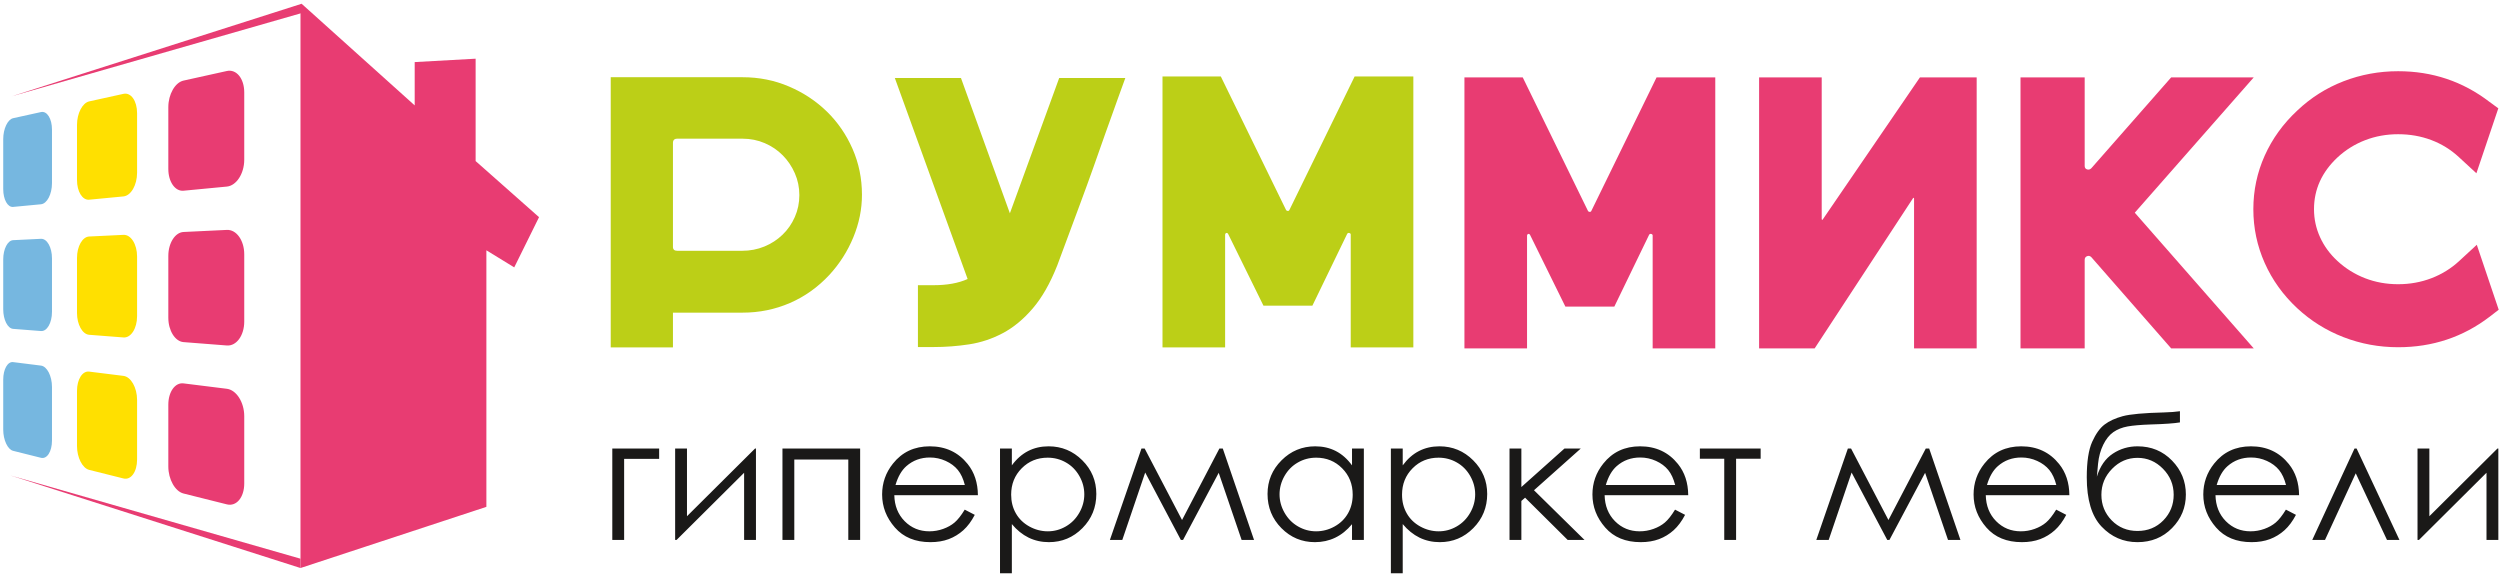 <?xml version="1.0" encoding="UTF-8" standalone="no"?> <svg xmlns="http://www.w3.org/2000/svg" xmlns:xlink="http://www.w3.org/1999/xlink" xmlns:sketch="http://www.bohemiancoding.com/sketch/ns" width="282px" height="65px" viewBox="0 0 282 65"> <!-- Generator: Sketch 3.3 (11970) - http://www.bohemiancoding.com/sketch --> <title>logo</title> <desc>Created with Sketch.</desc> <defs></defs> <g id="Main-page" stroke="none" stroke-width="1" fill="none" fill-rule="evenodd" sketch:type="MSPage"> <g id="roomix_services_a01" sketch:type="MSArtboardGroup" transform="translate(-232, -20)"> <g id="ШАПКА" sketch:type="MSLayerGroup" transform="translate(232, 20)"> <g id="logo" sketch:type="MSShapeGroup"> <path d="M159.425,8.624 L159.425,39.19 L152.362,39.19 L152.362,26.458 C152.362,26.371 152.311,26.312 152.208,26.283 C152.105,26.254 152.024,26.283 151.965,26.371 L148.036,34.481 L142.519,34.481 L138.546,26.414 C138.487,26.298 138.414,26.254 138.325,26.283 C138.237,26.312 138.193,26.385 138.193,26.501 L138.193,39.19 L131.13,39.19 L131.13,8.624 L137.707,8.624 L145.079,23.71 C145.138,23.769 145.204,23.798 145.278,23.798 C145.351,23.798 145.403,23.769 145.432,23.71 L152.804,8.624 L159.425,8.624 L159.425,8.624 Z M126.936,8.798 L126.098,11.109 C126.098,11.138 125.965,11.508 125.701,12.221 C125.436,12.933 125.105,13.856 124.707,14.989 C124.31,16.123 123.861,17.395 123.361,18.805 C122.861,20.215 122.353,21.61 121.839,22.991 C121.323,24.372 120.838,25.68 120.382,26.915 C119.925,28.151 119.55,29.161 119.256,29.946 C118.462,31.952 117.542,33.566 116.497,34.786 C115.453,36.007 114.327,36.937 113.12,37.577 C111.913,38.217 110.649,38.638 109.324,38.842 C108,39.045 106.661,39.147 105.308,39.147 L103.542,39.147 L103.542,32.17 L105.308,32.17 C106.837,32.17 108.118,31.938 109.148,31.472 L100.937,8.798 L108.397,8.798 L113.915,24.059 L119.477,8.798 L126.936,8.798 L126.936,8.798 Z M83.722,28.289 C84.605,28.289 85.436,28.129 86.216,27.81 C86.996,27.49 87.68,27.046 88.268,26.479 C88.857,25.913 89.321,25.244 89.659,24.474 C89.997,23.704 90.167,22.882 90.167,22.01 C90.167,21.138 89.997,20.317 89.659,19.546 C89.321,18.776 88.865,18.1 88.291,17.519 C87.717,16.937 87.04,16.48 86.26,16.145 C85.48,15.811 84.649,15.644 83.766,15.644 L76.394,15.644 C76.071,15.644 75.909,15.804 75.909,16.123 L75.909,27.853 C75.909,28.144 76.071,28.289 76.394,28.289 L83.722,28.289 L83.722,28.289 Z M83.766,8.711 C85.62,8.711 87.364,9.059 88.997,9.757 C90.63,10.455 92.057,11.399 93.279,12.591 C94.5,13.783 95.463,15.186 96.17,16.799 C96.876,18.413 97.229,20.135 97.229,21.967 C97.229,23.594 96.906,25.193 96.258,26.763 C95.611,28.332 94.713,29.743 93.566,30.993 C92.27,32.388 90.785,33.449 89.107,34.176 C87.43,34.903 85.65,35.266 83.766,35.266 L75.909,35.266 L75.909,39.19 L68.89,39.19 L68.89,8.711 L83.766,8.711 L83.766,8.711 Z" id="Fill-1" fill="#BCCF17"></path> <path d="M281.854,34.937 L280.839,35.722 C277.837,38.018 274.394,39.167 270.51,39.167 C268.361,39.167 266.309,38.789 264.352,38.033 C262.395,37.277 260.651,36.187 259.121,34.762 C257.532,33.28 256.311,31.579 255.457,29.661 C254.604,27.742 254.177,25.721 254.177,23.6 C254.177,21.477 254.604,19.464 255.457,17.56 C256.311,15.656 257.532,13.963 259.121,12.481 C260.651,11.027 262.395,9.922 264.352,9.166 C266.309,8.411 268.361,8.033 270.51,8.033 C274.365,8.033 277.793,9.181 280.794,11.478 L281.81,12.219 L279.338,19.545 L277.352,17.713 C276.439,16.87 275.402,16.23 274.24,15.794 C273.078,15.358 271.834,15.14 270.51,15.14 C269.185,15.14 267.942,15.366 266.78,15.816 C265.618,16.266 264.58,16.913 263.668,17.757 C261.902,19.414 261.019,21.361 261.019,23.6 C261.019,24.704 261.247,25.758 261.704,26.761 C262.16,27.764 262.815,28.658 263.668,29.443 C264.58,30.286 265.618,30.932 266.78,31.383 C267.942,31.834 269.185,32.059 270.51,32.059 C271.834,32.059 273.085,31.834 274.262,31.383 C275.439,30.932 276.483,30.286 277.396,29.443 L279.382,27.611 L281.854,34.937 L281.854,34.937 Z M240.803,23.992 L254.222,39.297 L244.908,39.297 L235.902,29.007 C235.756,28.861 235.593,28.825 235.417,28.898 C235.241,28.97 235.152,29.108 235.152,29.312 L235.152,39.297 L227.913,39.297 L227.913,8.73 L235.152,8.73 L235.152,18.716 C235.152,18.92 235.241,19.05 235.417,19.108 C235.593,19.166 235.756,19.123 235.902,18.978 L244.908,8.73 L254.222,8.73 L240.803,23.992 L240.803,23.992 Z M205.489,8.73 L205.489,24.69 C205.489,24.748 205.503,24.784 205.533,24.799 C205.563,24.813 205.592,24.791 205.621,24.733 L216.568,8.73 L222.969,8.73 L222.969,39.297 L215.906,39.297 L215.906,22.422 C215.906,22.364 215.892,22.328 215.862,22.314 C215.833,22.298 215.803,22.321 215.774,22.379 L204.694,39.297 L198.426,39.297 L198.426,8.73 L205.489,8.73 L205.489,8.73 Z M193.483,8.73 L193.483,39.297 L186.42,39.297 L186.42,26.565 C186.42,26.478 186.369,26.42 186.266,26.39 C186.162,26.361 186.082,26.39 186.022,26.478 L182.094,34.588 L176.576,34.588 L172.603,26.521 C172.545,26.405 172.471,26.361 172.383,26.39 C172.295,26.42 172.25,26.492 172.25,26.608 L172.25,39.297 L165.188,39.297 L165.188,8.73 L171.765,8.73 L179.136,23.818 C179.195,23.876 179.262,23.905 179.335,23.905 C179.409,23.905 179.46,23.876 179.49,23.818 L186.861,8.73 L193.483,8.73 L193.483,8.73 Z" id="Fill-12" fill="#E83C72"></path> <path d="M274.032,50.597 L274.032,58.231 L281.708,50.597 L281.813,50.597 L281.813,60.903 L280.477,60.903 L280.477,53.327 L272.86,60.903 L272.696,60.903 L272.696,50.597 L274.032,50.597 L274.032,50.597 Z M270.657,60.903 L269.252,60.903 L265.728,53.389 L262.261,60.903 L260.823,60.903 L265.588,50.597 L265.827,50.597 L270.657,60.903 L270.657,60.903 Z M257.863,54.711 C257.683,54.003 257.421,53.44 257.077,53.017 C256.73,52.593 256.275,52.253 255.708,51.994 C255.142,51.736 254.546,51.606 253.924,51.606 C252.892,51.606 252.008,51.93 251.268,52.58 C250.724,53.056 250.318,53.764 250.041,54.711 L257.863,54.711 L257.863,54.711 Z M257.85,57.487 L258.983,58.075 C258.61,58.79 258.18,59.369 257.693,59.809 C257.205,60.246 256.658,60.582 256.049,60.812 C255.437,61.042 254.749,61.155 253.979,61.155 C252.27,61.155 250.938,60.605 249.975,59.505 C249.012,58.405 248.531,57.163 248.531,55.779 C248.531,54.475 248.94,53.311 249.756,52.292 C250.787,50.995 252.172,50.345 253.904,50.345 C255.689,50.345 257.116,51.011 258.18,52.341 C258.937,53.279 259.323,54.45 259.337,55.856 L249.906,55.856 C249.932,57.05 250.322,58.027 251.072,58.787 C251.825,59.55 252.755,59.932 253.858,59.932 C254.392,59.932 254.913,59.842 255.417,59.661 C255.921,59.48 256.35,59.24 256.704,58.939 C257.058,58.638 257.441,58.156 257.85,57.487 L257.85,57.487 Z M245.191,55.808 C245.191,54.669 244.788,53.689 243.979,52.871 C243.174,52.053 242.218,51.645 241.111,51.645 C240.007,51.645 239.054,52.056 238.249,52.877 C237.44,53.699 237.037,54.676 237.037,55.815 C237.037,56.943 237.427,57.907 238.203,58.703 C238.982,59.495 239.951,59.893 241.111,59.893 C242.273,59.893 243.246,59.495 244.025,58.7 C244.801,57.904 245.191,56.94 245.191,55.808 L245.191,55.808 Z M245.898,46.386 L245.898,47.647 C245.257,47.757 244.159,47.835 242.6,47.879 C241.474,47.919 240.603,47.993 239.991,48.103 C239.379,48.216 238.845,48.427 238.39,48.74 C237.938,49.057 237.555,49.533 237.244,50.17 C236.932,50.807 236.739,51.522 236.661,52.308 L236.526,53.767 C236.894,52.583 237.493,51.72 238.331,51.17 C239.166,50.619 240.096,50.345 241.114,50.345 C242.666,50.345 243.963,50.882 245.004,51.952 C246.046,53.023 246.566,54.297 246.566,55.779 C246.566,57.248 246.046,58.509 245.007,59.567 C243.969,60.625 242.669,61.155 241.111,61.155 C239.513,61.155 238.161,60.566 237.05,59.392 C235.941,58.218 235.387,56.368 235.387,53.841 C235.387,52.082 235.59,50.746 235.996,49.84 C236.405,48.934 236.87,48.284 237.398,47.886 C237.921,47.488 238.603,47.175 239.434,46.948 C240.269,46.719 241.831,46.579 244.12,46.521 C244.824,46.502 245.417,46.456 245.898,46.386 L245.898,46.386 Z M231.952,54.711 C231.772,54.003 231.51,53.44 231.166,53.017 C230.819,52.593 230.364,52.253 229.798,51.994 C229.231,51.736 228.635,51.606 228.013,51.606 C226.981,51.606 226.098,51.93 225.357,52.58 C224.813,53.056 224.407,53.764 224.129,54.711 L231.952,54.711 L231.952,54.711 Z M231.939,57.487 L233.072,58.075 C232.699,58.79 232.27,59.369 231.782,59.809 C231.294,60.246 230.747,60.582 230.138,60.812 C229.526,61.042 228.838,61.155 228.069,61.155 C226.359,61.155 225.027,60.605 224.064,59.505 C223.101,58.405 222.62,57.163 222.62,55.779 C222.62,54.475 223.029,53.311 223.845,52.292 C224.876,50.995 226.261,50.345 227.993,50.345 C229.778,50.345 231.205,51.011 232.27,52.341 C233.026,53.279 233.413,54.45 233.425,55.856 L223.995,55.856 C224.021,57.05 224.411,58.027 225.161,58.787 C225.914,59.55 226.844,59.932 227.948,59.932 C228.481,59.932 229.002,59.842 229.506,59.661 C230.01,59.48 230.439,59.24 230.793,58.939 C231.147,58.638 231.53,58.156 231.939,57.487 L231.939,57.487 Z M217.227,50.597 L217.613,50.597 L221.137,60.903 L219.735,60.903 L217.152,53.334 L213.13,60.903 L212.881,60.903 L208.86,53.301 L206.277,60.903 L204.879,60.903 L208.438,50.597 L208.802,50.597 L213.016,58.658 L217.227,50.597 L217.227,50.597 Z M191.745,50.597 L198.601,50.597 L198.601,51.742 L195.831,51.742 L195.831,60.903 L194.495,60.903 L194.495,51.742 L191.745,51.742 L191.745,50.597 L191.745,50.597 Z M188.958,54.711 C188.778,54.003 188.516,53.44 188.172,53.017 C187.825,52.593 187.37,52.253 186.804,51.994 C186.237,51.736 185.641,51.606 185.019,51.606 C183.987,51.606 183.103,51.93 182.363,52.58 C181.82,53.056 181.414,53.764 181.135,54.711 L188.958,54.711 L188.958,54.711 Z M188.945,57.487 L190.078,58.075 C189.704,58.79 189.275,59.369 188.788,59.809 C188.3,60.246 187.753,60.582 187.144,60.812 C186.532,61.042 185.844,61.155 185.075,61.155 C183.365,61.155 182.032,60.605 181.07,59.505 C180.107,58.405 179.626,57.163 179.626,55.779 C179.626,54.475 180.035,53.311 180.851,52.292 C181.882,50.995 183.267,50.345 184.999,50.345 C186.784,50.345 188.212,51.011 189.275,52.341 C190.032,53.279 190.419,54.45 190.432,55.856 L181.001,55.856 C181.028,57.05 181.417,58.027 182.167,58.787 C182.92,59.55 183.85,59.932 184.954,59.932 C185.487,59.932 186.008,59.842 186.512,59.661 C187.017,59.48 187.445,59.24 187.799,58.939 C188.153,58.638 188.536,58.156 188.945,57.487 L188.945,57.487 Z M170.274,50.597 L171.61,50.597 L171.61,54.938 L176.469,50.597 L178.309,50.597 L173.034,55.3 L178.732,60.903 L176.833,60.903 L172.032,56.138 L171.61,56.506 L171.61,60.903 L170.274,60.903 L170.274,50.597 L170.274,50.597 Z M162.271,51.626 C161.109,51.626 160.133,52.023 159.341,52.822 C158.545,53.622 158.149,54.615 158.149,55.801 C158.149,56.581 158.325,57.283 158.679,57.904 C159.033,58.528 159.54,59.02 160.198,59.386 C160.86,59.751 161.557,59.932 162.287,59.932 C163.008,59.932 163.686,59.748 164.321,59.379 C164.956,59.014 165.461,58.499 165.837,57.84 C166.214,57.18 166.4,56.487 166.4,55.766 C166.4,55.035 166.214,54.343 165.84,53.689 C165.467,53.036 164.966,52.528 164.334,52.169 C163.705,51.807 163.014,51.626 162.271,51.626 L162.271,51.626 Z M156.891,50.597 L158.227,50.597 L158.227,52.492 C158.758,51.771 159.366,51.234 160.058,50.878 C160.749,50.522 161.518,50.345 162.37,50.345 C163.853,50.345 165.12,50.872 166.174,51.923 C167.229,52.974 167.756,54.242 167.756,55.721 C167.756,57.235 167.232,58.516 166.187,59.573 C165.143,60.628 163.882,61.155 162.406,61.155 C161.577,61.155 160.814,60.983 160.117,60.644 C159.419,60.301 158.791,59.793 158.227,59.117 L158.227,64.667 L156.891,64.667 L156.891,50.597 L156.891,50.597 Z M148.466,51.626 C147.719,51.626 147.028,51.807 146.4,52.169 C145.768,52.528 145.267,53.036 144.893,53.689 C144.52,54.343 144.333,55.035 144.333,55.766 C144.333,56.487 144.52,57.18 144.897,57.84 C145.273,58.499 145.778,59.014 146.413,59.379 C147.048,59.748 147.729,59.932 148.456,59.932 C149.186,59.932 149.884,59.751 150.539,59.386 C151.197,59.02 151.701,58.528 152.055,57.904 C152.409,57.283 152.585,56.581 152.585,55.801 C152.585,54.615 152.189,53.622 151.393,52.822 C150.601,52.023 149.625,51.626 148.466,51.626 L148.466,51.626 Z M153.843,50.597 L153.843,60.903 L152.507,60.903 L152.507,59.13 C151.943,59.806 151.315,60.314 150.614,60.65 C149.916,60.987 149.15,61.155 148.322,61.155 C146.849,61.155 145.588,60.628 144.543,59.573 C143.499,58.516 142.978,57.235 142.978,55.721 C142.978,54.242 143.505,52.974 144.56,51.923 C145.611,50.872 146.878,50.345 148.361,50.345 C149.216,50.345 149.989,50.522 150.683,50.878 C151.373,51.234 151.983,51.771 152.507,52.492 L152.507,50.597 L153.843,50.597 L153.843,50.597 Z M137.546,50.597 L137.932,50.597 L141.455,60.903 L140.054,60.903 L137.47,53.334 L133.449,60.903 L133.2,60.903 L129.179,53.301 L126.596,60.903 L125.197,60.903 L128.757,50.597 L129.12,50.597 L133.334,58.658 L137.546,50.597 L137.546,50.597 Z M118.18,51.626 C117.018,51.626 116.042,52.023 115.25,52.822 C114.454,53.622 114.058,54.615 114.058,55.801 C114.058,56.581 114.235,57.283 114.588,57.904 C114.942,58.528 115.45,59.02 116.108,59.386 C116.769,59.751 117.467,59.932 118.197,59.932 C118.917,59.932 119.595,59.748 120.23,59.379 C120.865,59.014 121.37,58.499 121.746,57.84 C122.123,57.18 122.309,56.487 122.309,55.766 C122.309,55.035 122.123,54.343 121.749,53.689 C121.376,53.036 120.875,52.528 120.244,52.169 C119.614,51.807 118.924,51.626 118.18,51.626 L118.18,51.626 Z M112.801,50.597 L114.137,50.597 L114.137,52.492 C114.666,51.771 115.276,51.234 115.967,50.878 C116.658,50.522 117.427,50.345 118.279,50.345 C119.762,50.345 121.029,50.872 122.084,51.923 C123.138,52.974 123.665,54.242 123.665,55.721 C123.665,57.235 123.141,58.516 122.097,59.573 C121.052,60.628 119.791,61.155 118.315,61.155 C117.486,61.155 116.723,60.983 116.026,60.644 C115.328,60.301 114.7,59.793 114.137,59.117 L114.137,64.667 L112.801,64.667 L112.801,50.597 L112.801,50.597 Z M108.835,54.711 C108.655,54.003 108.393,53.44 108.049,53.017 C107.702,52.593 107.247,52.253 106.681,51.994 C106.114,51.736 105.518,51.606 104.896,51.606 C103.865,51.606 102.981,51.93 102.24,52.58 C101.697,53.056 101.29,53.764 101.012,54.711 L108.835,54.711 L108.835,54.711 Z M108.822,57.487 L109.955,58.075 C109.582,58.79 109.153,59.369 108.665,59.809 C108.177,60.246 107.63,60.582 107.021,60.812 C106.409,61.042 105.721,61.155 104.952,61.155 C103.242,61.155 101.91,60.605 100.947,59.505 C99.984,58.405 99.503,57.163 99.503,55.779 C99.503,54.475 99.912,53.311 100.727,52.292 C101.759,50.995 103.144,50.345 104.876,50.345 C106.661,50.345 108.089,51.011 109.153,52.341 C109.909,53.279 110.295,54.45 110.308,55.856 L100.878,55.856 C100.904,57.05 101.294,58.027 102.044,58.787 C102.797,59.55 103.727,59.932 104.831,59.932 C105.364,59.932 105.885,59.842 106.389,59.661 C106.893,59.48 107.322,59.24 107.676,58.939 C108.029,58.638 108.413,58.156 108.822,57.487 L108.822,57.487 Z M88.261,50.597 L97.024,50.597 L97.024,60.903 L95.688,60.903 L95.688,51.839 L89.597,51.839 L89.597,60.903 L88.261,60.903 L88.261,50.597 L88.261,50.597 Z M77.492,50.597 L77.492,58.231 L85.167,50.597 L85.272,50.597 L85.272,60.903 L83.936,60.903 L83.936,53.327 L76.319,60.903 L76.156,60.903 L76.156,50.597 L77.492,50.597 L77.492,50.597 Z M70.402,51.761 L70.402,60.903 L69.067,60.903 L69.067,50.597 L74.352,50.597 L74.352,51.761 L70.402,51.761 L70.402,51.761 Z" id="Fill-13" fill="#1A1918"></path> <g id="Group"> <path d="M34.023,0.425 L46.777,11.889 L46.777,7.003 L53.651,6.621 L53.651,18.169 L60.803,24.497 L58.005,30.161 L54.864,28.233 L54.864,57.172 L33.895,64.073 L33.895,0.545 L34.023,0.425" id="Fill-2" fill="#E83C72"></path> <path d="M18.987,19.059 C18.987,20.503 19.748,21.603 20.703,21.513 L25.59,21.046 C26.663,20.944 27.551,19.587 27.551,18.014 L27.551,10.424 C27.551,8.851 26.663,7.774 25.59,8.009 L20.703,9.09 C19.748,9.299 18.987,10.639 18.987,12.086 L18.987,19.059" id="Fill-3" fill="#E83C72"></path> <path d="M8.686,20.317 C8.686,21.609 9.297,22.598 10.056,22.526 L13.926,22.156 C14.769,22.076 15.463,20.88 15.463,19.49 L15.463,12.764 C15.463,11.373 14.769,10.399 13.926,10.586 L10.056,11.438 C9.297,11.609 8.686,12.789 8.686,14.081 L8.686,20.317" id="Fill-4" fill="#FFE000"></path> <path d="M0.364,21.333 C0.364,22.502 0.862,23.398 1.48,23.34 L4.621,23.042 C5.304,22.977 5.864,21.911 5.864,20.662 L5.864,14.628 C5.864,13.379 5.304,12.49 4.621,12.641 L1.48,13.333 C0.862,13.472 0.364,14.526 0.364,15.696 L0.364,21.333" id="Fill-5" fill="#76B7E0"></path> <path d="M18.987,35.842 C18.987,37.286 19.748,38.517 20.703,38.59 L25.59,38.97 C26.663,39.053 27.551,37.849 27.551,36.275 L27.551,28.684 C27.551,27.113 26.663,25.882 25.59,25.934 L20.703,26.168 C19.748,26.212 18.987,27.421 18.987,28.866 L18.987,35.842" id="Fill-6" fill="#E83C72"></path> <path d="M8.686,35.318 C8.686,36.608 9.297,37.705 10.056,37.764 L13.926,38.064 C14.769,38.129 15.463,37.053 15.463,35.664 L15.463,28.938 C15.463,27.548 14.769,26.451 13.926,26.492 L10.056,26.678 C9.297,26.714 8.686,27.791 8.686,29.083 L8.686,35.318" id="Fill-7" fill="#FFE000"></path> <path d="M0.364,34.894 C0.364,36.062 0.862,37.049 1.48,37.096 L4.621,37.341 C5.304,37.394 5.864,36.425 5.864,35.176 L5.864,29.141 C5.864,27.893 5.304,26.907 4.621,26.938 L1.48,27.091 C0.862,27.12 0.364,28.089 0.364,29.259 L0.364,34.894" id="Fill-8" fill="#76B7E0"></path> <path d="M18.987,52.623 C18.987,54.067 19.748,55.431 20.703,55.668 L25.59,56.892 C26.663,57.162 27.551,56.11 27.551,54.539 L27.551,46.946 C27.551,45.375 26.663,43.989 25.59,43.855 L20.703,43.246 C19.748,43.126 18.987,44.202 18.987,45.647 L18.987,52.623" id="Fill-9" fill="#E83C72"></path> <path d="M8.686,50.32 C8.686,51.612 9.297,52.811 10.056,53.002 L13.926,53.971 C14.769,54.184 15.463,53.229 15.463,51.836 L15.463,45.111 C15.463,43.719 14.769,42.504 13.926,42.399 L10.056,41.917 C9.297,41.821 8.686,42.793 8.686,44.083 L8.686,50.32" id="Fill-10" fill="#FFE000"></path> <path d="M0.364,48.459 C0.364,49.626 0.862,50.699 1.48,50.854 L4.621,51.64 C5.304,51.81 5.864,50.937 5.864,49.687 L5.864,43.655 C5.864,42.404 5.304,41.324 4.621,41.239 L1.48,40.846 C0.862,40.768 0.364,41.653 0.364,42.82 L0.364,48.459" id="Fill-11" fill="#76B7E0"></path> <path d="M1.301,10.867 L34.022,1.475 L34.022,0.425 L1.301,10.867" id="Fill-14" fill="#E83C72"></path> <path d="M1.174,53.63 L33.896,63.022 L33.896,64.073 L1.174,53.63" id="Fill-15" fill="#E83C72"></path> </g> </g> </g> </g> </g> </svg> 